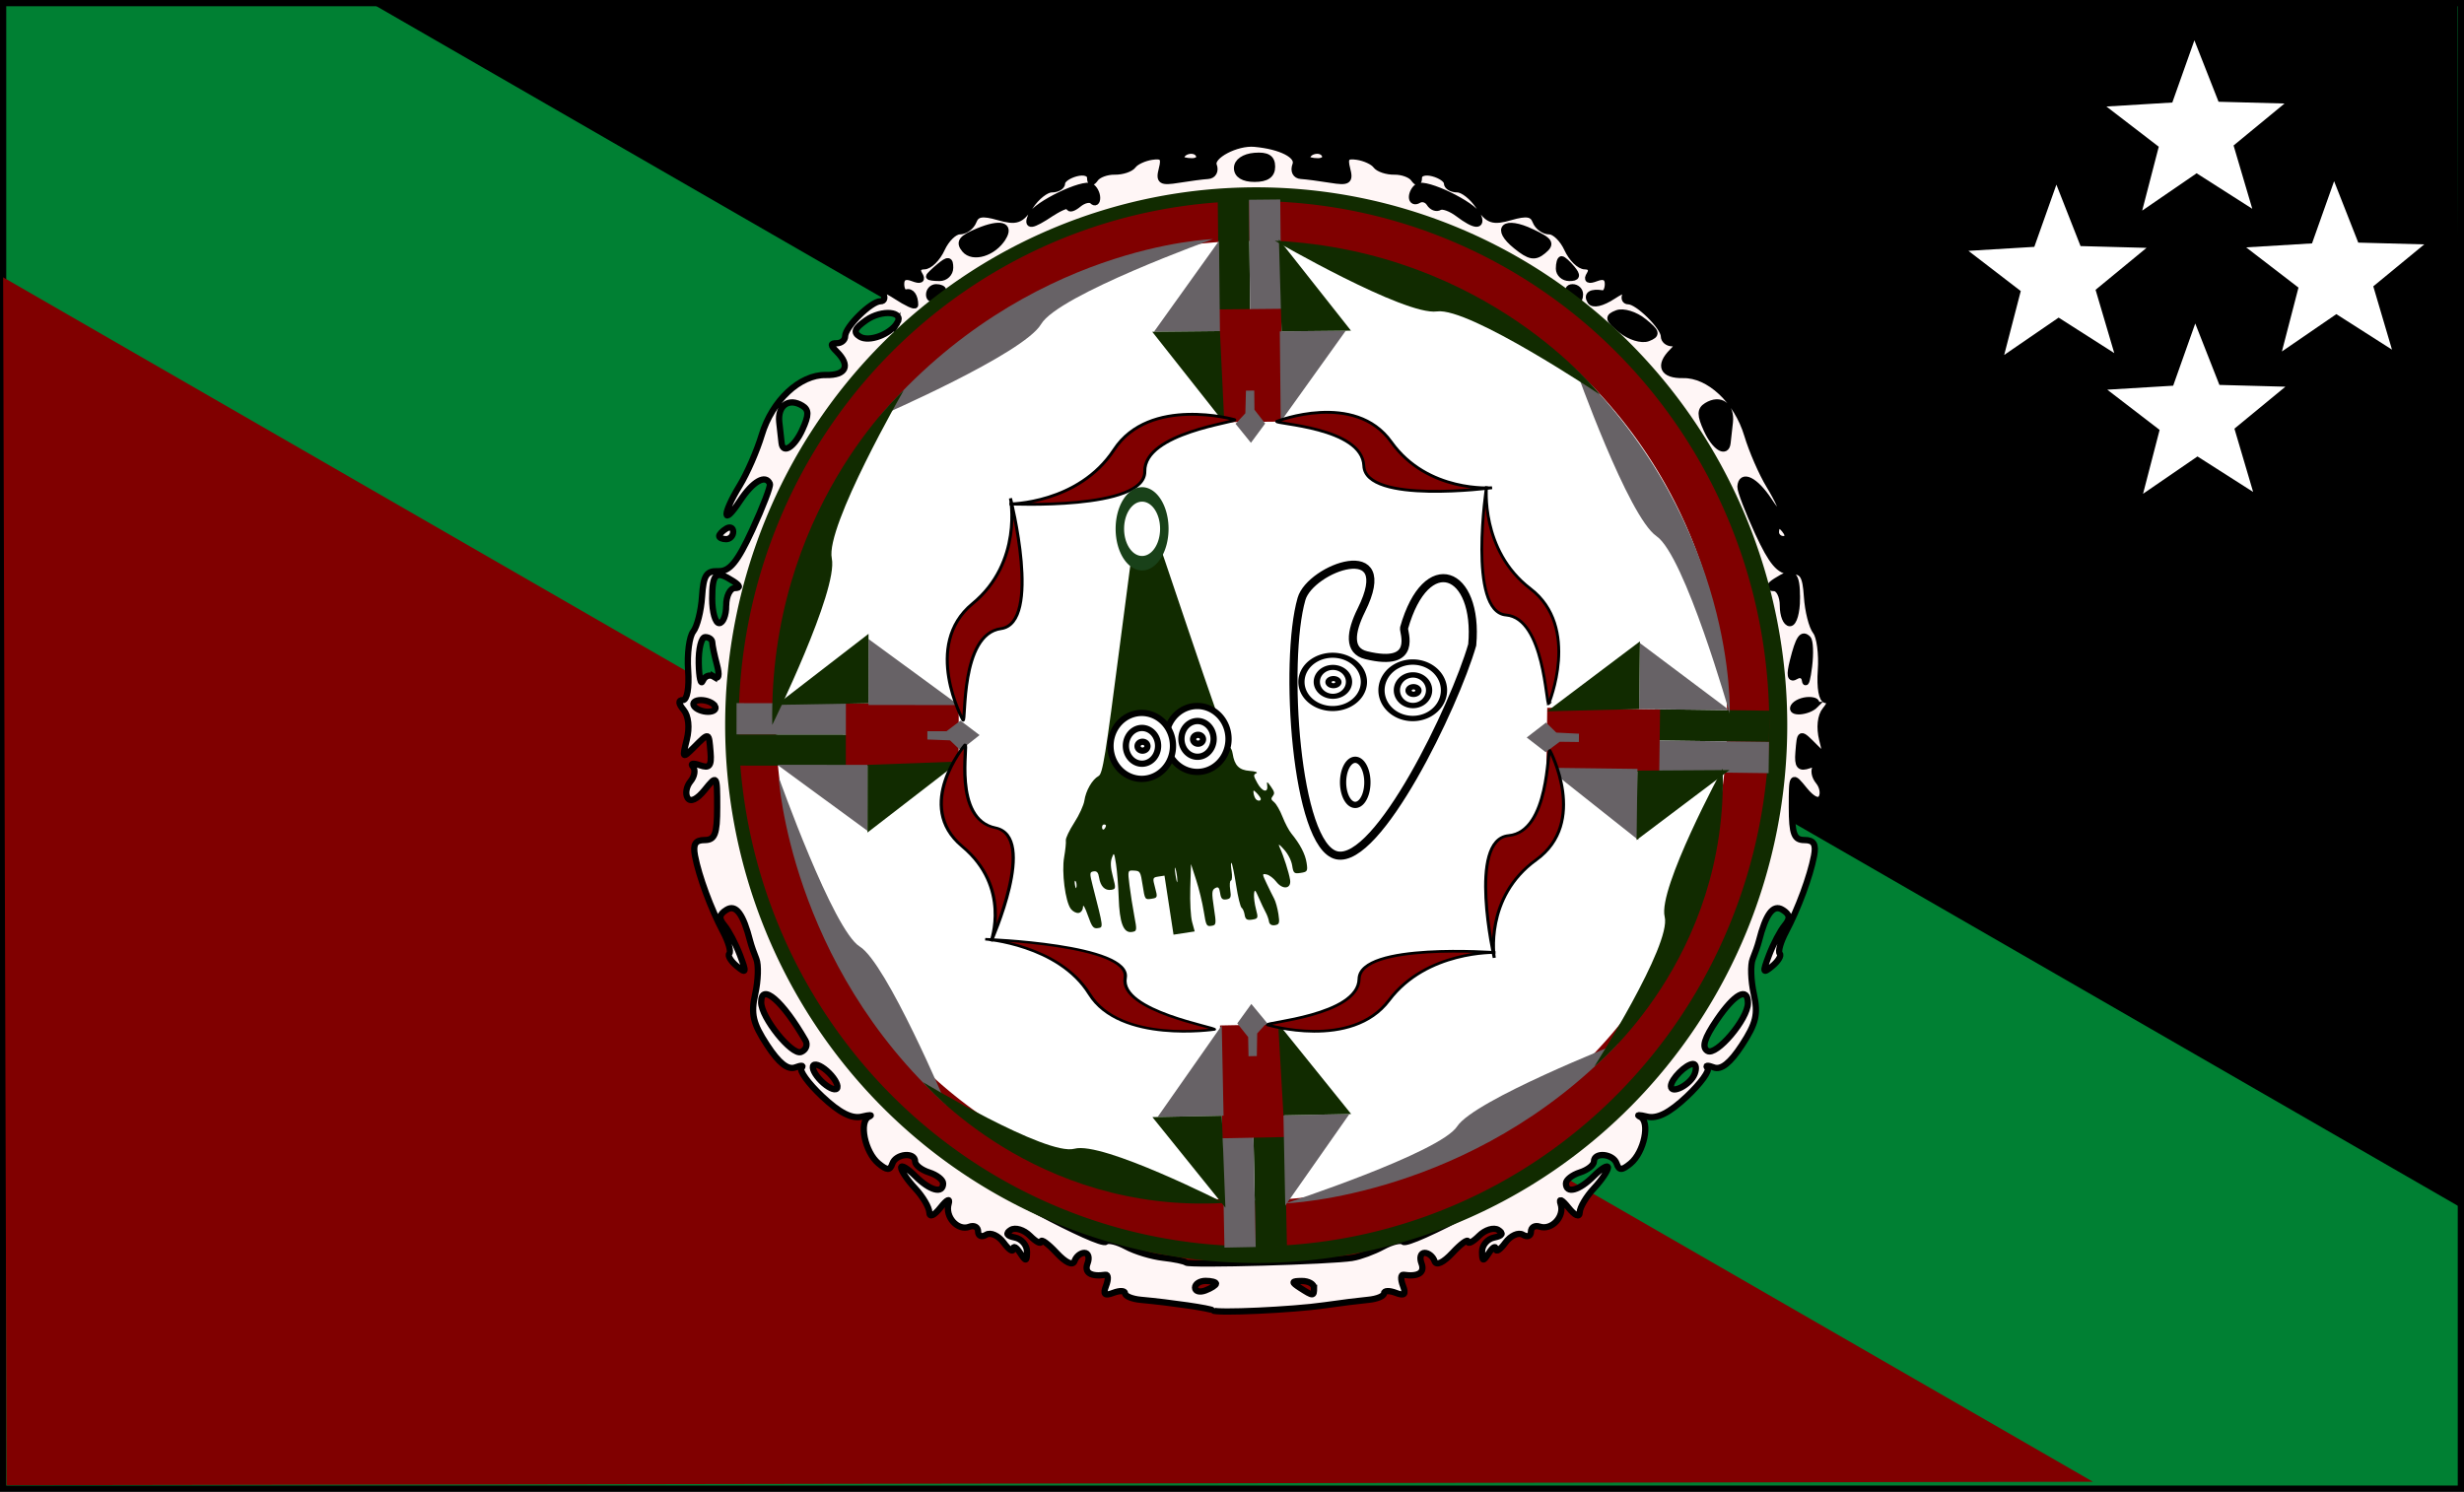<svg height="429.8" width="709.8" xmlns="http://www.w3.org/2000/svg"><rect width="100%" height="100%" fill="#808080" stroke="none"/><g transform="translate(-7.1 -465.462)"><path d="m8 466.362h708v428h-708z" fill="#008033" stroke="#000" stroke-width="1.8"/><path d="m114 466.362 602 347-1-348z" fill-rule="evenodd"/><path d="m610 892.362-602-347 1 348z" fill="#800000" fill-rule="evenodd"/><path d="m356.497 842.997c-.56-.564-12.085-2.257-20.764-3.05-2.495-.228-4.536-1.067-4.536-1.863 0-.797-1.518-.866-3.374-.154-2.549.978-3.06.475-2.088-2.055.707-1.843.637-3.254-.154-3.136-4.27.637-6.224-.6-5.193-3.286.638-1.664.232-3.024-.903-3.024s-2.417 1.058-2.848 2.352c-.478 1.435-2.509.501-5.208-2.396-2.433-2.612-4.424-4.059-4.424-3.216 0 .842-1.433.098-3.186-1.655-1.753-1.752-4.247-2.519-5.544-1.703-1.599 1.006-1.223 1.708 1.171 2.182 1.94.385 3.514 2.22 3.497 4.079-.027 2.92-.298 2.968-1.985.357-1.075-1.664-1.969-2.171-1.986-1.127-.016 1.043-1.254.224-2.748-1.82-1.495-2.044-3.763-3.072-5.04-2.282-1.277.789-2.322.377-2.322-.916s-1.139-1.914-2.531-1.38c-3.346 1.284-7.08-2.871-5.959-6.631.509-1.707-.475-1.258-2.303 1.052-1.911 2.414-3.216 2.987-3.255 1.428-.035-1.433-1.878-4.552-4.096-6.932-2.217-2.381-4.032-5.064-4.032-5.964s1.815.178 4.032 2.396c4.27 4.27 8.064 5.282 8.064 2.152 0-1.034-1.814-2.456-4.032-3.16-2.217-.704-4.032-2.126-4.032-3.16 0-2.812-5.581-2.268-6.56.64-.674 2.002-1.491 1.99-3.977-.061-3.927-3.241-5.745-12.046-2.778-13.458 1.225-.583.33-.599-1.99-.035-2.923.709-6.448-1.081-11.488-5.834-4-3.772-6.665-7.464-5.924-8.205s-.066-.805-1.792-.143c-2.137.82-4.733-1.237-8.134-6.445-4.087-6.259-4.709-8.933-3.42-14.706.866-3.881 1.015-8.417.331-10.08s-1.475-3.931-1.757-5.04c-2.034-7.99-4.136-10.806-6.826-9.143-2.178 1.346-2.326 2.448-.607 4.52 1.251 1.507 3.262 5.339 4.471 8.517 1.949 5.129 1.844 5.486-.94 3.175-1.726-1.432-2.686-3.055-2.134-3.607s-.252-3.371-1.788-6.265c-3.501-6.597-6.972-15.979-8.101-21.892-.638-3.345.088-4.536 2.763-4.536 2.977 0 3.628-1.694 3.628-9.44 0-9.377-.024-9.411-3.598-4.997-2.235 2.76-4.101 3.63-4.925 2.296-.73-1.181-.35-3.325.844-4.765 1.195-1.439 1.5-3.358.678-4.265-.822-.906.08-1.083 2.005-.392 2.769.993 3.413.218 3.088-3.711-.49-5.916-.352-5.874-4.768-1.458-3.333 3.334-3.436 3.224-2.073-2.209.87-3.466.51-6.831-.915-8.547-1.527-1.841-1.606-2.832-.225-2.832 1.248 0 1.878-3.532 1.527-8.567-.328-4.713.33-9.74 1.462-11.171 1.133-1.432 2.278-5.968 2.545-10.08.399-6.142 1.237-7.449 4.694-7.32 3.237.121 5.496-2.631 9.783-11.917 3.066-6.64 5.347-12.607 5.07-13.26-1.202-2.832-4.894-.743-8.587 4.86-5.138 7.796-5.228 4.034-.104-4.369 2.141-3.512 4.994-10.059 6.339-14.549 2.975-9.93 10.998-17.437 18.48-17.29 5.854.115 7.159-2.697 3.124-6.732-1.881-1.881-1.881-2.419 0-2.419 1.331 0 2.42-.907 2.42-2.016 0-2.675 7.492-10.079 10.198-10.079 1.193 0 1.45-1.113.582-2.52-.854-1.386.907-.912 3.913 1.054s5.466 3.1 5.466 2.52c0-2.465-1.112-4.044-2.52-3.574-.831.277-1.512-.829-1.512-2.457 0-1.933 1.164-2.514 3.355-1.673 2.256.865 2.877.514 1.897-1.072-.848-1.371-.278-2.358 1.362-2.358 1.55 0 3.852-2.268 5.115-5.04s3.58-5.04 5.148-5.04 3.355-1.311 3.97-2.914c.849-2.212 2.57-2.497 7.153-1.182 5.175 1.484 6.492 1.036 9.224-3.134 1.754-2.676 4.528-4.866 6.166-4.866s2.977-.801 2.977-1.781c0-.979 1.815-2.255 4.032-2.835 2.308-.604 4.045-.058 4.063 1.277.021 1.542.532 1.626 1.512.246.815-1.148 3.296-2.055 5.513-2.016 2.218.038 4.638-.771 5.378-1.797.741-1.027 3.145-2.142 5.344-2.477 3.138-.479 3.768.27 2.927 3.482-.928 3.552-.302 3.968 4.736 3.147 3.194-.52 7.038-1.021 8.542-1.112 1.51-.092 2.243-1.451 1.635-3.035-1.033-2.691 6.538-6.703 11.757-6.231 7.653.692 12.853 3.377 11.809 6.097-.661 1.723.014 3.074 1.583 3.169 1.505.091 5.349.592 8.542 1.112 5.038.821 5.665.405 4.736-3.147-.84-3.212-.21-3.961 2.928-3.482 2.198.335 4.603 1.45 5.344 2.477.74 1.026 3.16 1.835 5.378 1.797 2.217-.039 4.698.868 5.513 2.016.98 1.38 1.491 1.296 1.512-.246.017-1.335 1.754-1.881 4.062-1.277 2.218.58 4.032 1.856 4.032 2.835 0 .98 1.34 1.781 2.978 1.781 1.637 0 4.412 2.19 6.165 4.866 2.733 4.17 4.05 4.618 9.224 3.134 4.584-1.315 6.305-1.03 7.154 1.182.615 1.603 2.401 2.914 3.97 2.914 1.568 0 3.885 2.268 5.148 5.04s3.565 5.04 5.115 5.04c1.639 0 2.209.987 1.362 2.358-.98 1.586-.359 1.937 1.897 1.072 2.19-.841 3.355-.26 3.355 1.673 0 1.628-.681 2.853-1.512 2.722-3.334-.527-4.711.341-3.542 2.232.748 1.211 3.336.618 6.593-1.512 2.948-1.928 4.662-2.371 3.808-.985-.868 1.407-.611 2.52.581 2.52 2.707 0 10.199 7.404 10.199 10.079 0 1.109 1.089 2.016 2.419 2.016 1.882 0 1.882.538 0 2.419-4.034 4.035-2.729 6.847 3.125 6.732 7.481-.147 15.504 7.36 18.479 17.29 1.346 4.49 4.198 11.037 6.34 14.549 5.124 8.403 5.034 12.165-.104 4.369-3.936-5.97-7.968-7.952-8.204-4.031-.067 1.108 2.214 7.076 5.069 13.26 3.953 8.561 6.196 11.207 9.401 11.088 3.457-.129 4.295 1.178 4.694 7.32.267 4.112 1.412 8.648 2.544 10.08 1.133 1.431 1.791 6.458 1.463 11.171-.351 5.035.279 8.567 1.527 8.567 1.381 0 1.302.991-.225 2.832-1.425 1.716-1.785 5.081-.915 8.547 1.363 5.433 1.26 5.543-2.073 2.209-4.417-4.416-4.278-4.458-4.768 1.458-.325 3.929.319 4.704 3.088 3.711 1.925-.691 2.827-.514 2.005.392-.822.907-.517 2.826.678 4.265 1.194 1.44 1.574 3.584.844 4.765-.824 1.334-2.691.464-4.925-2.296-3.574-4.414-3.598-4.38-3.598 4.997 0 7.746.651 9.44 3.628 9.44 2.675 0 3.401 1.191 2.762 4.536-1.128 5.913-4.599 15.295-8.1 21.892-1.536 2.894-2.34 5.713-1.788 6.265.551.552-.409 2.175-2.134 3.607-2.784 2.311-2.89 1.954-.94-3.175 1.208-3.178 3.22-7.01 4.471-8.517 1.719-2.072 1.571-3.174-.607-4.52-2.69-1.663-4.792 1.153-6.826 9.143-.282 1.109-1.073 3.377-1.757 5.04s-.535 6.199.331 10.08c1.289 5.773.667 8.447-3.42 14.706-3.401 5.208-5.997 7.265-8.134 6.445-1.726-.662-2.533-.598-1.792.143s-1.925 4.433-5.924 8.205c-5.04 4.753-8.565 6.543-11.488 5.834-2.32-.564-3.215-.548-1.991.035 2.967 1.412 1.15 10.217-2.778 13.458-2.485 2.051-3.302 2.063-3.976.061-.979-2.908-6.56-3.452-6.56-.64 0 1.034-1.815 2.456-4.032 3.16-2.218.704-4.032 2.126-4.032 3.16 0 3.13 3.794 2.118 8.064-2.152 2.217-2.218 4.032-3.296 4.032-2.396s-1.815 3.583-4.032 5.964c-2.218 2.38-4.061 5.499-4.096 6.932-.039 1.566-1.352.997-3.296-1.428-1.854-2.314-2.793-2.739-2.204-.998 1.222 3.613-2.573 7.693-6.072 6.527-1.362-.454-2.476.211-2.476 1.478 0 1.266-1.045 1.657-2.322.868-1.277-.79-3.545.238-5.04 2.282s-2.732 2.863-2.749 1.82c-.017-1.044-.91-.537-1.985 1.127-1.688 2.611-1.958 2.563-1.985-.357-.017-1.859 1.557-3.694 3.497-4.079 2.394-.474 2.77-1.176 1.171-2.182-1.297-.816-3.792-.049-5.544 1.703-1.753 1.753-3.187 2.497-3.187 1.655 0-.843-1.99.604-4.424 3.216-2.698 2.897-4.729 3.831-5.207 2.396-.432-1.294-1.713-2.352-2.848-2.352s-1.542 1.36-.903 3.024c1.031 2.686-.923 3.923-5.193 3.286-.792-.118-.861 1.293-.154 3.136.971 2.53.461 3.033-2.088 2.055-1.856-.712-3.374-.643-3.374.154 0 .796-2.041 1.635-4.536 1.863s-8.165.94-12.6 1.583c-9.107 1.32-31.297 2.332-32.155 1.467zm.908-7.712c0-.436-1.361-.793-3.024-.793-1.664 0-3.024.879-3.024 1.953s1.36 1.431 3.024.792c1.663-.638 3.024-1.516 3.024-1.952zm28.223 1.223c0-1.108-1.587-2.002-3.528-1.985-3.015.027-3.088.315-.504 1.985 3.805 2.459 4.032 2.459 4.032 0zm11.088-8.65c2.217-.368 6.151-1.821 8.74-3.228 2.59-1.408 5.224-2.045 5.854-1.415 1.555 1.555 36.038-16.773 42.064-22.358 2.656-2.462 4.829-4.071 4.829-3.577 0 1.164 9.385-6.811 15.08-12.815 2.435-2.567 6.616-9.578 9.29-15.581 3.734-8.382 5.667-10.662 8.336-9.829 2.7.843 4.933-1.972 10.025-12.642 3.604-7.55 6.652-14.18 6.775-14.735.122-.554 1.215-3.39 2.429-6.301 4.861-11.666 8.814-32.963 8.747-47.122-.042-8.773-2.868-31.739-4.712-38.303-1.247-4.435-2.36-8.517-2.474-9.072-1.182-5.734-9.364-23.406-14.935-32.255-6.465-10.27-9.531-14.225-18.906-24.396-1.94-2.105-2.858-3.828-2.039-3.828 1.638 0-13.332-10.982-15.352-11.262-4.437-.615-8.86-4.11-11.389-8.999-1.609-3.113-4.978-6.297-7.485-7.076-2.507-.778-7.279-3.336-10.606-5.684-3.326-2.347-6.501-4.348-7.056-4.445-.554-.098-2.368-.672-4.032-1.278-1.663-.605-7.106-2.22-12.095-3.59-4.99-1.369-12.701-3.61-17.136-4.979-10.655-3.289-35.55-2.51-49.391 1.545-6.098 1.786-13.356 3.824-16.128 4.528s-6.401 1.801-8.064 2.438-3.477 1.238-4.032 1.336c-.554.097-3.729 2.098-7.055 4.445-3.327 2.348-8.1 4.906-10.606 5.684-2.507.779-5.876 3.963-7.486 7.076-2.528 4.889-6.951 8.384-11.388 8.999-2.02.28-16.99 11.262-15.352 11.262.819 0-.099 1.723-2.04 3.828-9.375 10.171-12.44 14.126-18.905 24.396-5.571 8.849-13.753 26.521-14.935 32.255-.114.555-1.227 4.637-2.474 9.072-1.845 6.564-4.67 29.53-4.712 38.303-.068 14.159 3.886 35.456 8.747 47.122 1.213 2.911 2.306 5.747 2.429 6.301.123.555 3.171 7.185 6.774 14.735 5.093 10.67 7.325 13.485 10.026 12.642 2.669-.833 4.602 1.447 8.336 9.829 2.674 6.003 6.855 13.014 9.29 15.581 5.695 6.004 15.08 13.979 15.08 12.815 0-.494 2.173 1.115 4.829 3.577 6.026 5.585 40.508 23.913 42.064 22.358.629-.63 3.264 0 5.853 1.399 2.59 1.4 7.365 2.844 10.611 3.21s6.224.987 6.617 1.379c.818.819 41.865-.333 47.96-1.345zm-150.765-53.268c-1.848-1.848-3.879-2.842-4.512-2.208-.634.633.36 2.664 2.208 4.511 1.848 1.848 3.878 2.842 4.512 2.208.633-.633-.36-2.663-2.208-4.511zm249.328.276c.605-1.578.403-2.868-.449-2.868-2.005 0-6.388 4.382-6.388 6.387 0 2.51 5.637-.392 6.837-3.519zm-256.15-9.632c-6.559-11.411-12.762-16.758-12.762-11.001 0 4.351 8.805 15.338 11.472 14.314 1.439-.552 2.019-2.043 1.29-3.313zm271.489-10.764c0-4.794-3.817-2.735-8.96 4.833-3.606 5.308-4.388 7.889-2.703 8.93 2.542 1.571 11.663-9.193 11.663-13.763zm-297.562-85.623c-.572-.924-2.4-1.68-4.063-1.68s-2.556.756-1.985 1.68 2.399 1.68 4.062 1.68 2.557-.756 1.986-1.68zm316.991-.277c.771-.771-.056-1.403-1.838-1.403-1.783 0-3.753.828-4.378 1.839-1.29 2.087 4.069 1.711 6.216-.436zm-317.302-8.156c1.428.883 1.721-.309.863-3.515-.714-2.668-1.31-5.532-1.325-6.363-.015-.832-.935-1.512-2.044-1.512s-1.944 3.402-1.857 7.56c.088 4.158.619 6.42 1.181 5.027.561-1.393 1.993-1.931 3.182-1.197zm315.151-10.912c-1.667-1.667-2.652-.207-4.305 6.378-1.045 4.168-.804 5.432.845 4.413 1.27-.785 2.455-.24 2.632 1.212.178 1.451.695-.397 1.15-4.107.456-3.71.31-7.263-.322-7.896zm-311.609-9.55c0-2.772 1.134-5.054 2.52-5.071 1.68-.02 1.512-.682-.504-1.985-4.996-3.229-6.048-2.352-6.048 5.04 0 3.881.907 7.056 2.016 7.056s2.016-2.268 2.016-5.04zm308.443-2.016c0-7.392-1.052-8.269-6.048-5.04-2.016 1.303-2.184 1.965-.504 1.985 1.386.017 2.52 2.299 2.52 5.071s.907 5.04 2.016 5.04c1.108 0 2.016-3.175 2.016-7.056zm-286.488-48.704c1.912-4.196 1.912-5.69.003-6.87-3.91-2.416-7.201-.067-6.663 4.755.273 2.448.572 5.132.665 5.964.37 3.336 3.694 1.202 5.995-3.849zm266.496 3.849c.092-.832.392-3.516.665-5.964.538-4.822-2.754-7.171-6.663-4.755-1.909 1.18-1.909 2.674.003 6.87 2.301 5.051 5.624 7.185 5.995 3.849zm-239.184-34.575c2.076-3.358-4.436-3.94-8.921-.798-3.388 2.372-3.836 3.521-1.853 4.747 2.629 1.624 8.706-.603 10.774-3.949zm215.036-.434c-2.442-1.978-5.897-3.038-7.676-2.355-2.783 1.068-2.614 1.746 1.205 4.838 2.442 1.978 5.897 3.037 7.676 2.354 2.783-1.067 2.614-1.745-1.205-4.837zm-201.808-8.957c0-.489-.907-.889-2.016-.889s-2.016.96-2.016 2.135c0 1.174.907 1.574 2.016.889 1.109-.686 2.016-1.646 2.016-2.135zm183.453 1.127c0-1.109-.961-2.016-2.135-2.016s-1.574.907-.889 2.016c.685 1.108 1.646 2.016 2.135 2.016s.889-.908.889-2.016zm-181.437-7.639c0-2.38-.572-2.461-3.024-.425-1.663 1.38-3.024 2.701-3.024 2.935 0 .233 1.361.425 3.024.425s3.024-1.321 3.024-2.935zm179.142.247c-1.227-1.479-2.573-2.688-2.992-2.688s-.761 1.209-.761 2.688c0 1.478 1.346 2.688 2.992 2.688 2.264 0 2.449-.654.761-2.688zm-163.933-8.881c2.296-3.714-.748-4.521-7.113-1.884-4.832 2.001-5.662 3.127-3.885 5.269 2.357 2.84 8.277 1.018 10.998-3.385zm152.35-1.644c-7.901-3.741-10.843-1.126-4.509 4.009 3.866 3.134 5.374 3.409 7.773 1.418 2.534-2.103 2.048-2.911-3.264-5.427zm-138.257-5.499c2.733-1.791 4.969-2.587 4.969-1.769s1.218.476 2.706-.759 3.302-1.648 4.032-.918c.729.729 1.326.321 1.326-.907s-.755-2.7-1.679-3.271c-2.283-1.411-16.028 5.224-17.317 8.36-1.377 3.346-.009 3.177 5.963-.736zm122.748.736c-1.29-3.136-15.034-9.771-17.317-8.36-.924.571-1.679 1.945-1.679 3.054s.844 1.494 1.876.856 2.456-.223 3.163.922c.708 1.145 1.998 1.642 2.867 1.105.869-.536 3.301.327 5.404 1.919 4.76 3.603 7.044 3.806 5.686.504zm-59.316-14.089c0-2.506-1.436-3.387-5.04-3.088-3.001.248-5.04 1.666-5.04 3.505 0 1.95 1.858 3.088 5.04 3.088 3.444 0 5.04-1.11 5.04-3.505zm-159.261 106.438c0-.489.907-1.449 2.016-2.135 1.109-.685 2.016-.285 2.016.889 0 1.175-.907 2.135-2.016 2.135s-2.016-.4-2.016-.889zm304.411-1.127c0-1.108.4-2.016.889-2.016s1.449.908 2.135 2.016c.685 1.109.285 2.016-.889 2.016-1.175 0-2.135-.907-2.135-2.016zm-171.357-107.735c0-2.128 3.869-3.022 5.019-1.16.697 1.127-.148 2.049-1.876 2.049-1.729 0-3.143-.4-3.143-.889zm36.287 0c0-2.128 3.869-3.022 5.02-1.16.696 1.127-.148 2.049-1.877 2.049s-3.143-.4-3.143-.889z" fill="#fff6f6" stroke="#000" stroke-width="1.805"/><path d="m557 211.362a135.5 150 0 1 1 -271 0 135.5 150 0 1 1 271 0z" fill="#112b00" transform="matrix(1.129 0 0 1.033 -106.899 456.045)"/><path d="m512 207.362a141.5 137 0 1 1 -283 0 141.5 137 0 1 1 283 0z" fill="#800000" transform="matrix(1.049 0 0 1.099 -20.329 446.067)"/><path d="m303.5 5.362a33.5 28.5 0 1 1 -67 0 33.5 28.5 0 1 1 67 0z" fill="#fff" transform="matrix(4.09 0 0 4.85 -736.679 647.089)"/><g transform="matrix(1 -.01 .01 1 8.906 477.728)"><path d="m348.5 48.862h9v33h-9z" fill="#112b00"/><path d="m357.5 48.862h9v33h-9z" fill="#676266"/><path d="m348.5 80.362h18v32.5h-18z" fill="#800000"/><g fill-rule="evenodd"><path d="m356.075 103.843-.237 6.521-2.858 3.001 4.379 5.517 4.161-5.517-3.052-4.001v-5.521z" fill="#676266"/><path d="m385 86.862h-19v26z" fill="#676266"/><path d="m366.5 86.862-.5-26.5 20.5 26.5z" fill="#112b00"/><path d="m329.75 86.612h19v-26z" fill="#676266"/><path d="m348.75 86.612 1 26.5-20.5-26.5z" fill="#112b00"/></g></g><g transform="matrix(.001 -1 1 .001 170.048 1034.488)"><path d="m348.5 48.862h9v33h-9z" fill="#112b00"/><path d="m357.5 48.862h9v33h-9z" fill="#676266"/><path d="m348.5 80.362h18v32.5h-18z" fill="#800000"/><g fill-rule="evenodd"><path d="m356.075 103.843-.237 6.521-2.858 3.001 4.379 5.517 4.161-5.517-3.052-4.001v-5.521z" fill="#676266"/><path d="m385 86.862h-19v26z" fill="#676266"/><path d="m366.5 86.862-.5-26.5 20.5 26.5z" fill="#112b00"/><path d="m329.75 86.612h19v-26z" fill="#676266"/><path d="m348.75 86.612 1 26.5-20.5-26.5z" fill="#112b00"/></g></g><path d="m663.388-525.437h9v33h-9z" fill="#112b00" transform="matrix(-.013 1 -1 -.013 0 0)"/><path d="m672.388-525.437h9v33h-9z" fill="#676266" transform="matrix(-.013 1 -1 -.013 0 0)"/><path d="m663.388-493.937h18v32.5h-18z" fill="#800000" transform="matrix(-.013 1 -1 -.013 0 0)"/><path d="m461.951 676.847-6.518-.319-2.965-2.895-5.572 4.309 5.464 4.229 4.039-3.001 5.521.07z" fill="#676266" fill-rule="evenodd"/><path d="m479.065 707.484-.261-20.498-25.998-.328z" fill="#676266" fill-rule="evenodd"/><path d="m478.798 687.486 26.504-.166-26.756 20.164z" fill="#112b00" fill-rule="evenodd"/><path d="m479.512 650.742-.24 18.998 25.998.329z" fill="#676266" fill-rule="evenodd"/><path d="m479.272 669.74-26.51.666 26.756-20.164z" fill="#112b00" fill-rule="evenodd"/><g transform="matrix(-1 .02 -.02 -1 727.305 866.44)"><path d="m348.5 48.862h9v33h-9z" fill="#112b00"/><path d="m357.5 48.862h9v33h-9z" fill="#676266"/><path d="m348.5 80.362h18v32.5h-18z" fill="#800000"/><g fill-rule="evenodd"><path d="m356.075 103.843-.237 6.521-2.858 3.001 4.379 5.517 4.161-5.517-3.052-4.001v-5.521z" fill="#676266"/><path d="m385 86.862h-19v26z" fill="#676266"/><path d="m366.5 86.862-.5-26.5 20.5 26.5z" fill="#112b00"/><path d="m329.75 86.612h19v-26z" fill="#676266"/><path d="m348.75 86.612 1 26.5-20.5-26.5z" fill="#112b00"/></g></g><g fill-rule="evenodd"><g transform="translate(8 473)"><path d="m252.5 112.362s41.5-18 46.5-26.5 49.5-24.5 49.5-24.5-53.5 1.5-96 51z" fill="#676266"/><path d="m221.565 201.31s19.059-38.81 17.15-47.962c-1.91-9.153 20.72-48.434 20.72-48.434s-38.99 34.685-37.87 96.396z" fill="#112b00"/></g><g transform="matrix(-.068 .998 -.998 -.068 590.312 327.377)"><path d="m252.5 112.362s41.5-18 46.5-26.5 49.5-24.5 49.5-24.5-53.5 1.5-96 51z" fill="#676266"/><path d="m221.565 201.31s19.059-38.81 17.15-47.962c-1.91-9.153 20.72-48.434 20.72-48.434s-38.99 34.685-37.87 96.396z" fill="#112b00"/></g><g transform="matrix(-.033 -1.003 .887 -.033 188.484 1040.908)"><path d="m252.5 112.362s41.5-18 46.5-26.5 49.5-24.5 49.5-24.5-53.5 1.5-96 51z" fill="#676266"/><path d="m221.565 201.31s19.059-38.81 17.15-47.962c-1.91-9.153 20.72-48.434 20.72-48.434s-38.99 34.685-37.87 96.396z" fill="#112b00"/></g><g transform="matrix(-1.004 .009 -.011 -.887 727.999 863.45)"><path d="m252.5 112.362s41.5-18 46.5-26.5 49.5-24.5 49.5-24.5-53.5 1.5-96 51z" fill="#676266"/><path d="m221.565 201.31s19.059-38.81 17.15-47.962c-1.91-9.153 20.72-48.434 20.72-48.434s-38.99 34.685-37.87 96.396z" fill="#112b00"/></g><g fill="#800000" stroke="#000" transform="matrix(.91 0 0 .852 35.185 494.558)"><path d="m273.991 209.379s-13.017-25.323 3.004-39.392c16.021-14.068 12.016-35.64 12.016-35.64s10.013 42.205-3.004 44.081-11.015 31.889-12.016 30.951z" stroke-width=".969"/><path d="m360.005 107.77s-26.949-8.199-38.207 10.15c-11.259 18.349-33.084 18.341-33.084 18.341s43.049 2.159 42.813-11.005c-.236-13.165 29.559-16.67 28.478-17.486z" stroke-width=".967"/></g><g fill="#800000" stroke="#000" transform="matrix(-.086 .844 -.844 -.086 575.163 373.615)"><path d="m273.991 209.379s-13.017-25.323 3.004-39.392c16.021-14.068 12.016-35.64 12.016-35.64s10.013 42.205-3.004 44.081-11.015 31.889-12.016 30.951z" stroke-width=".969"/><path d="m360.005 107.77s-26.949-8.199-38.207 10.15c-11.259 18.349-33.084 18.341-33.084 18.341s43.049 2.159 42.813-11.005c-.236-13.165 29.559-16.67 28.478-17.486z" stroke-width=".967"/></g><g fill="#800000" stroke="#000" transform="matrix(-.909 -.028 .032 -.801 695.963 857.121)"><path d="m273.991 209.379s-13.017-25.323 3.004-39.392c16.021-14.068 12.016-35.64 12.016-35.64s10.013 42.205-3.004 44.081-11.015 31.889-12.016 30.951z" stroke-width=".969"/><path d="m360.005 107.77s-26.949-8.199-38.207 10.15c-11.259 18.349-33.084 18.341-33.084 18.341s43.049 2.159 42.813-11.005c-.236-13.165 29.559-16.67 28.478-17.486z" stroke-width=".967"/></g><g fill="#800000" stroke="#000" transform="matrix(.267 -.712 .933 .204 88.398 914.422)"><path d="m273.991 209.379s-13.017-25.323 3.004-39.392c16.021-14.068 12.016-35.64 12.016-35.64s10.013 42.205-3.004 44.081-11.015 31.889-12.016 30.951z" stroke-width=".969"/><path d="m360.005 107.77s-26.949-8.199-38.207 10.15c-11.259 18.349-33.084 18.341-33.084 18.341s43.049 2.159 42.813-11.005c-.236-13.165 29.559-16.67 28.478-17.486z" stroke-width=".967"/></g></g><path d="m431.204 651.252c-5.142 17.792-27.111 63.233-39.012 60.631-11.9-2.603-15.308-56.085-10.166-73.878 2.571-8.896 27.872-18.161 17.246 3.22-3.175 6.389-3.803 11.741 1.385 13.006 15.208 3.711 10.635-6.87 10.905-7.826 6.403-22.635 21.558-16.654 19.642 4.847z" fill="#fff" stroke="#000" stroke-width="2.332"/><g fill="#fff" stroke="#000" stroke-width="1.8" transform="matrix(1 0 0 .808 0 507.704)"><path d="m400 190.862a9 9.5 0 1 1 -18 0 9 9.5 0 1 1 18 0z"/><path d="m395.71 190.845a4.639 5.149 0 1 1 -9.279 0 4.639 5.149 0 1 1 9.279 0z"/><path d="m392.651 190.947a1.427 1.275 0 1 1 -2.855 0 1.427 1.275 0 1 1 2.855 0z"/></g><g fill="#fff" stroke="#000" stroke-width="1.8" transform="matrix(1 0 0 .856 23.067 500.96)"><path d="m400 190.862a9 9.5 0 1 1 -18 0 9 9.5 0 1 1 18 0z"/><path d="m395.71 190.845a4.639 5.149 0 1 1 -9.279 0 4.639 5.149 0 1 1 9.279 0z"/><path d="m392.651 190.947a1.427 1.275 0 1 1 -2.855 0 1.427 1.275 0 1 1 2.855 0z"/></g><path d="m372.655 730.958c-.108-.708-.545-1.914-.97-2.68s-1.312-2.642-1.971-4.17c-1.018-2.356-1.224-2.522-1.363-1.096-.091.924.161 2.902.56 4.397.687 2.577.628 2.732-1.143 3.004-1.45.222-1.923-.083-2.12-1.365-.139-.908-.536-1.832-.882-2.055-.346-.222-1.052-3.121-1.568-6.442s-1.118-6.226-1.336-6.454c-.219-.229-.212.796.014 2.277.227 1.481.144 2.734-.184 2.784-.328.051-.42 1.24-.205 2.643.329 2.154.158 2.587-1.101 2.779-1.177.181-1.557-.202-1.804-1.818-.249-1.627-.544-1.918-1.438-1.419-.964.538-1.015 1.343-.359 5.631.731 4.77.697 5.014-.725 5.232-1.397.214-1.535-.051-2.2-4.233-.389-2.453-1.375-6.51-2.189-9.016l-1.48-4.556-.209 6.991c-.118 3.937.114 8.175.532 9.705l.743 2.715-3.05.467-3.05.467-1.302-8.504-1.302-8.504-1.752.268c-1.669.256-1.714.407-.957 3.193.766 2.82.728 2.934-1.073 3.21-1.837.282-1.877.22-2.504-3.869-.607-3.967-.72-4.16-2.482-4.256-1.832-.1-1.843-.066-1.312 4.236.295 2.385.915 6.334 1.379 8.777.81 4.266.783 4.449-.695 4.675-2.423.371-3.559-2.602-3.796-9.938-.107-3.311-.451-7.637-.765-9.615-.535-3.376-.608-3.484-1.204-1.776-.453 1.299-.366 2.838.304 5.393.885 3.368.856 3.586-.501 3.794-1.811.278-3.096-1.035-3.482-3.557-.219-1.429-.642-1.903-1.57-1.761-1.174.179-1.194.496-.254 4.173 3.14 12.278 3.098 11.927 1.461 12.178-1.28.196-1.695-.337-2.876-3.694-.814-2.314-1.388-3.297-1.4-2.396-.011.844-.57 1.61-1.252 1.715-.678.103-1.692-.427-2.253-1.179-1.588-2.128-2.676-10.609-1.914-14.925.359-2.037.578-4.196.486-4.799-.093-.603.996-2.897 2.418-5.097 1.422-2.201 2.735-5.055 2.918-6.342.408-2.881 2.268-6.116 4.084-7.102 1.193-.648 1.963-5.394 6.247-38.511 4.653-35.965 4.96-37.783 6.422-38.007 1.525-.234 1.604-.028 13.078 34.116 6.349 18.893 11.785 34.314 12.081 34.268.295-.045.658.709.806 1.675.521 3.398 1.852 4.752 4.883 4.967 1.611.115 2.485.424 1.942.688-.907.441-.883.674.296 2.833 1.403 2.568 3.178 2.957 2.819.618-.18-1.175.029-1.102 1.054.368 1.072 1.539 1.163 1.979.571 2.734-.591.753-.525 1.048.404 1.802.61.496 1.688 2.379 2.394 4.186.707 1.806 1.856 3.98 2.555 4.831 2.522 3.072 3.993 5.904 4.381 8.437.365 2.382.235 2.605-1.692 2.9-1.898.291-2.121.1-2.459-2.107-.224-1.46-1.163-3.31-2.357-4.644-1.437-1.605-1.779-1.767-1.24-.589 1.136 2.483 2.647 7.199 2.989 9.333.422 2.623-2.111 2.973-3.977.55-.764-.993-2.008-1.934-2.764-2.091-1.351-.281-1.351-.237.026 2.667.77 1.623 1.737 3.58 2.149 4.348.413.768.956 2.741 1.208 4.385.401 2.62.274 3.016-1.034 3.216-.933.143-1.564-.253-1.688-1.059zm-26.94-15.238c-.274-.79-.258.093.035 1.963s.517 2.517.498 1.437-.259-2.61-.533-3.4zm-28.803 3.569c-.241-.252-.305.272-.142 1.164.18.986.352 1.166.439.459.078-.641-.055-1.371-.297-1.623zm8.78-15.992c-.032-.206-.326-.334-.654-.284-.328.051-.534.497-.458.992.075.496.37.623.653.284.284-.339.49-.786.459-.992zm44.598-7.711c-.041-.267-.565-.998-1.164-1.624-.903-.944-1.059-.934-.907.056.101.657.401 1.422.667 1.7.593.62 1.506.534 1.404-.132z" fill="#112b00"/><g fill="#fff" stroke="#000" stroke-width="1.8" transform="translate(-39 487.5)"><path d="m400 190.862a9 9.5 0 1 1 -18 0 9 9.5 0 1 1 18 0z"/><path d="m395.71 190.845a4.639 5.149 0 1 1 -9.279 0 4.639 5.149 0 1 1 9.279 0z"/><path d="m392.651 190.947a1.427 1.275 0 1 1 -2.855 0 1.427 1.275 0 1 1 2.855 0z"/></g><g fill="#fff" stroke="#000" stroke-width="1.8" transform="translate(-55 489.5)"><path d="m400 190.862a9 9.5 0 1 1 -18 0 9 9.5 0 1 1 18 0z"/><path d="m395.71 190.845a4.639 5.149 0 1 1 -9.279 0 4.639 5.149 0 1 1 9.279 0z"/><path d="m392.651 190.947a1.427 1.275 0 1 1 -2.855 0 1.427 1.275 0 1 1 2.855 0z"/></g><path d="m406 211.862a3.5 6.5 0 1 1 -7 0 3.5 6.5 0 1 1 7 0z" fill="#fff" stroke="#000" stroke-width="1.8" transform="translate(-5 479)"/><path d="m603 35.362-21.615.557-7.934 20.114-7.209-20.385-21.581-1.33 17.159-13.156-5.404-20.936 17.815 12.254 18.241-11.608-6.149 20.729 16.677 13.761z" fill="#fff" transform="matrix(.729 .492 -.492 .729 233.719 203.157)"/><path d="m603 35.362-21.615.557-7.934 20.114-7.209-20.385-21.581-1.33 17.159-13.156-5.404-20.936 17.815 12.254 18.241-11.608-6.149 20.729 16.677 13.761z" fill="#fff" transform="matrix(.729 .492 -.492 .729 233.966 284.74)"/><path d="m603 35.362-21.615.557-7.934 20.114-7.209-20.385-21.581-1.33 17.159-13.156-5.404-20.936 17.815 12.254 18.241-11.608-6.149 20.729 16.677 13.761z" fill="#fff" transform="matrix(.729 .492 -.492 .729 193.966 244.74)"/><path d="m603 35.362-21.615.557-7.934 20.114-7.209-20.385-21.581-1.33 17.159-13.156-5.404-20.936 17.815 12.254 18.241-11.608-6.149 20.729 16.677 13.761z" fill="#fff" transform="matrix(.729 .492 -.492 .729 273.966 243.74)"/><path d="m342 148.3a10.5 9.5 0 1 1 -21 0 10.5 9.5 0 1 1 21 0z" fill="#fff" stroke="#194119" stroke-width="4" transform="matrix(.61 0 0 1.043 133.885 463.14)"/></g></svg>
